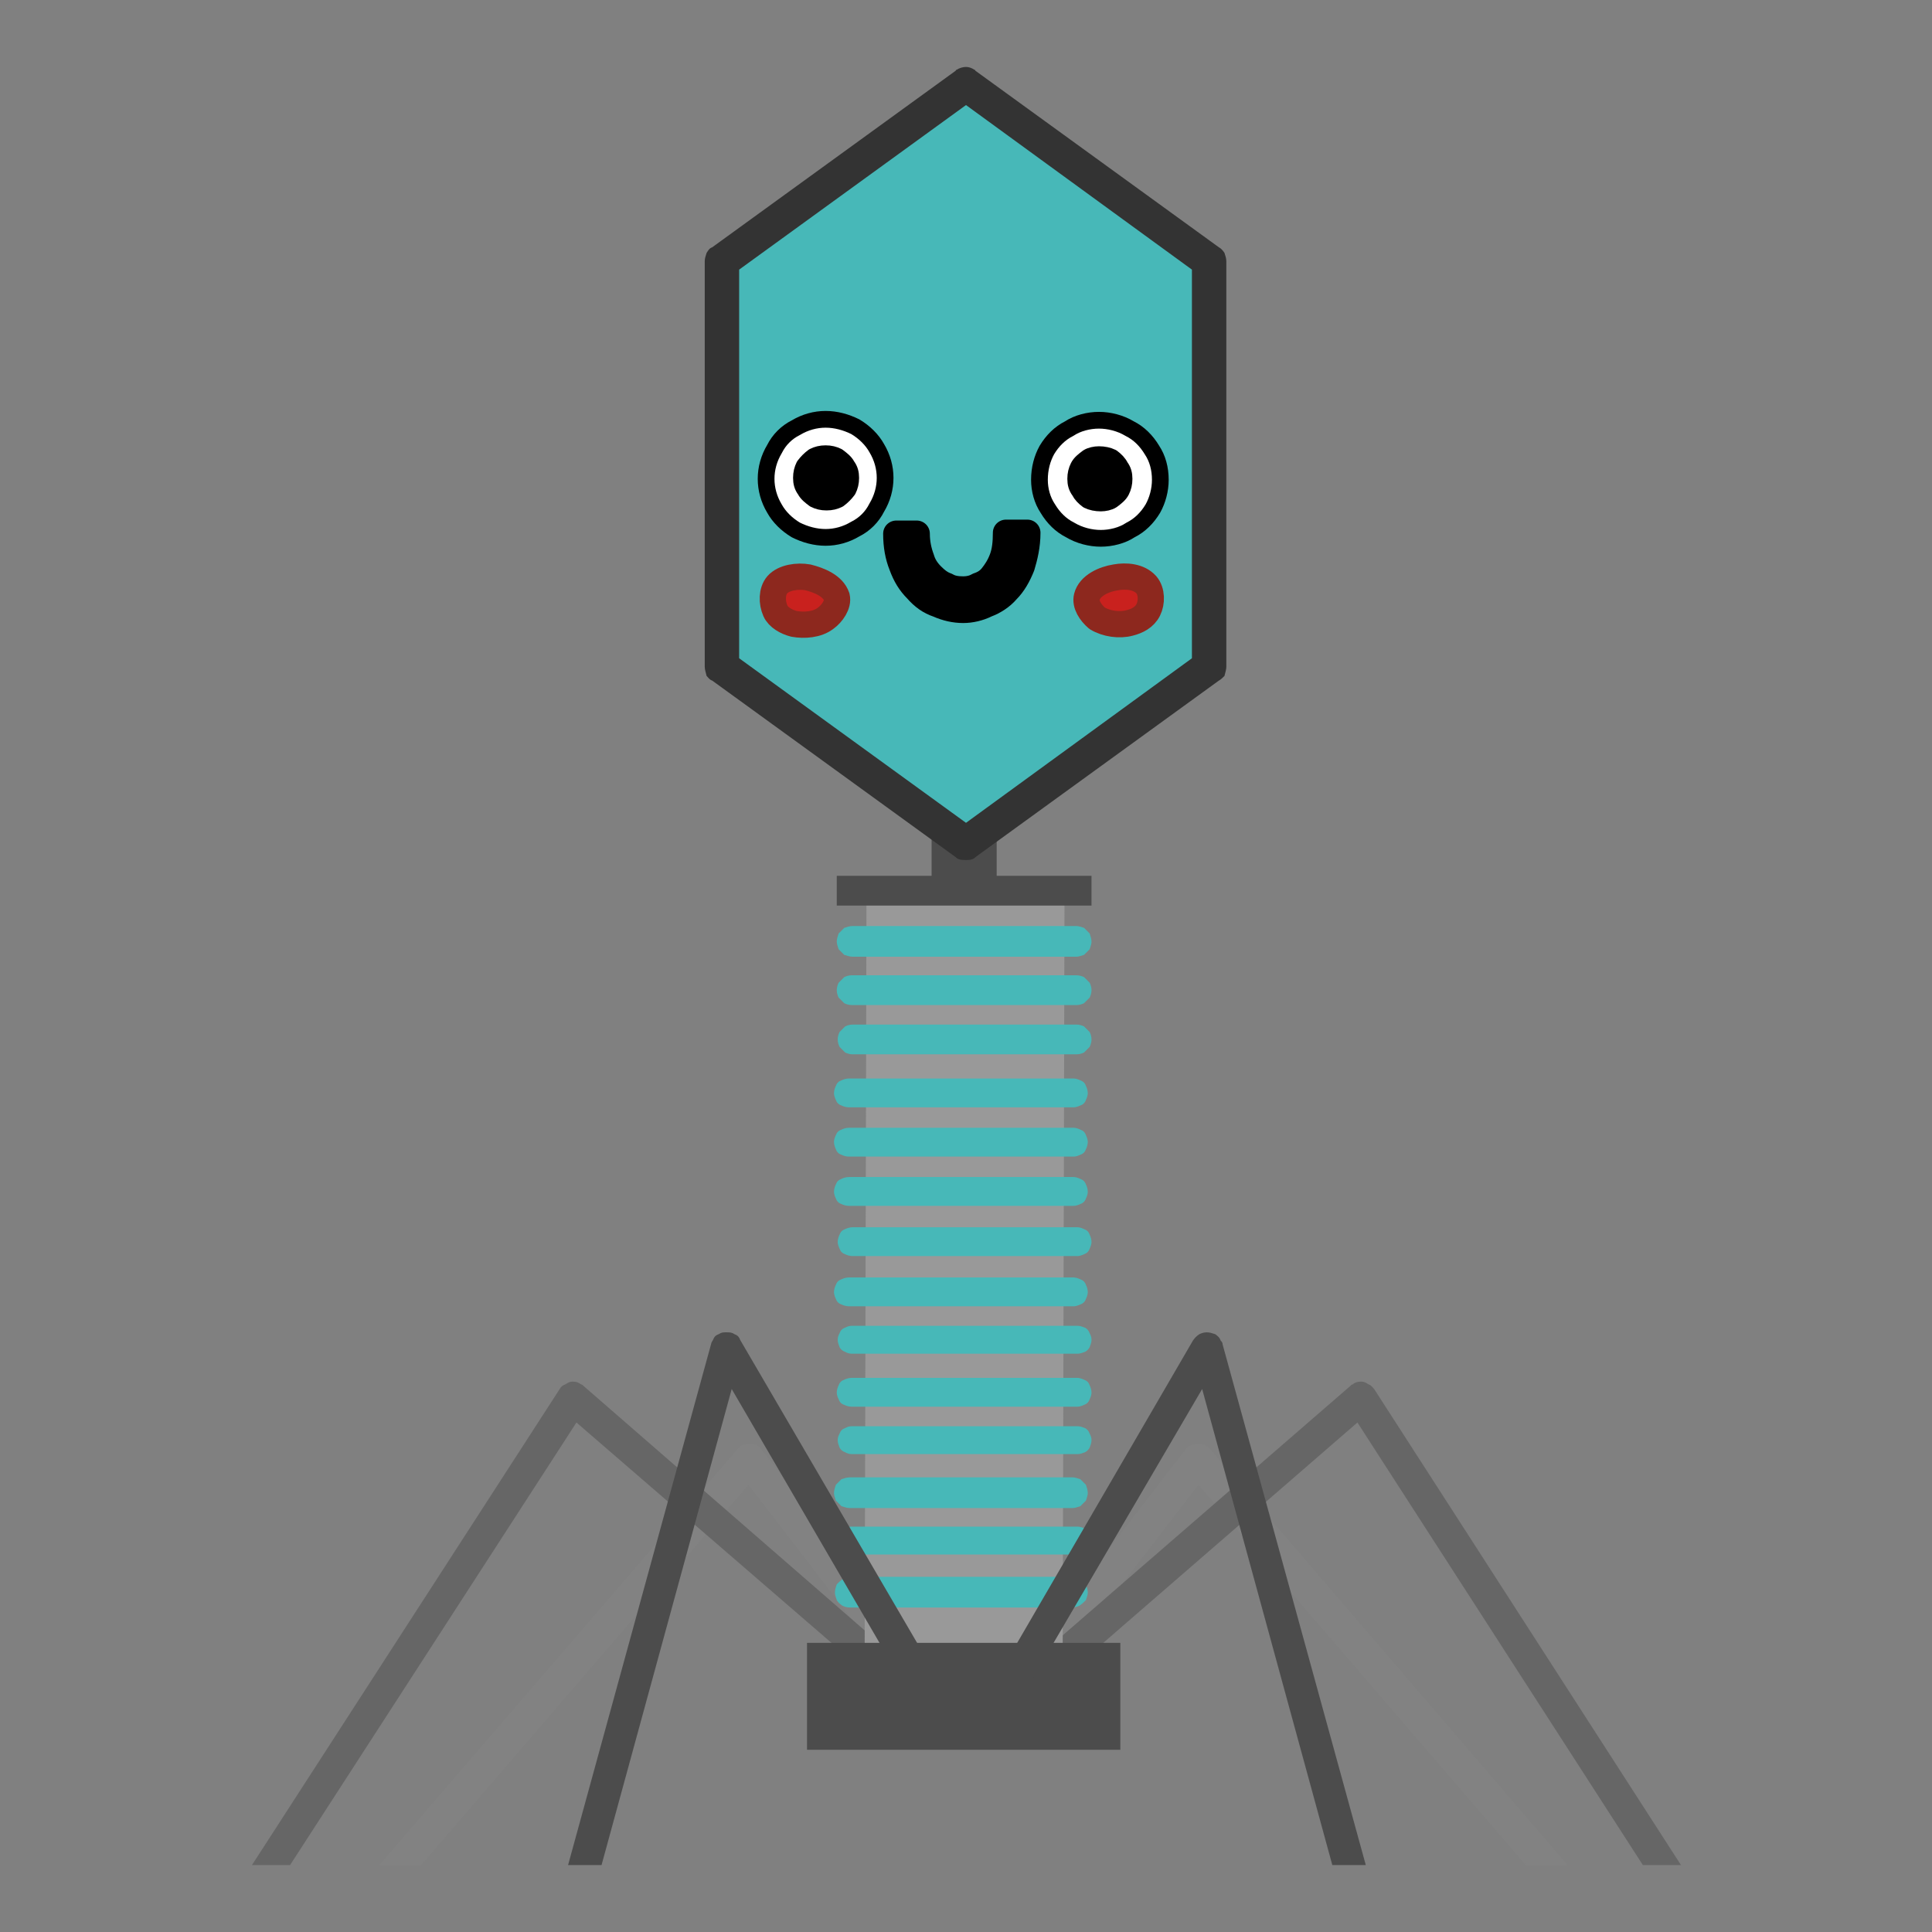 <?xml version="1.0" encoding="UTF-8"?>
<!DOCTYPE svg PUBLIC "-//W3C//DTD SVG 1.1//EN" "http://www.w3.org/Graphics/SVG/1.1/DTD/svg11.dtd">
<svg version="1.2" width="20.78mm" height="20.78mm" viewBox="0 0 2078 2078" preserveAspectRatio="xMidYMid" fill-rule="evenodd" stroke-width="28.222" stroke-linejoin="round" xmlns="http://www.w3.org/2000/svg" xmlns:ooo="http://xml.openoffice.org/svg/export" xmlns:xlink="http://www.w3.org/1999/xlink" xmlns:presentation="http://sun.com/xmlns/staroffice/presentation" xmlns:smil="http://www.w3.org/2001/SMIL20/" xmlns:anim="urn:oasis:names:tc:opendocument:xmlns:animation:1.0" xmlns:svg="urn:oasis:names:tc:opendocument:xmlns:svg-compatible:1.0" xml:space="preserve">
 <rect x="0" y="0" width="2078" height="2078" fill="#808080" stroke="none"/>
 <defs class="ClipPathGroup">
  <clipPath id="presentation_clip_path" clipPathUnits="userSpaceOnUse">
   <rect x="0" y="0" width="2078" height="2078"/>
  </clipPath>
  <clipPath id="presentation_clip_path_shrink" clipPathUnits="userSpaceOnUse">
   <rect x="2" y="2" width="2074" height="2074"/>
  </clipPath>
 </defs>
 <defs class="TextShapeIndex">
  <g ooo:slide="id1" ooo:id-list="id3 id4 id5 id6 id7 id8 id9 id10 id11 id12 id13 id14 id15 id16 id17 id18 id19 id20 id21 id22 id23 id24 id25 id26 id27 id28 id29 id30 id31 id32 id33 id34 id35"/>
 </defs>
 <defs class="EmbeddedBulletChars">
  <g id="bullet-char-template-57356" transform="scale(0,-0)">
   <path d="M 580,1141 L 1163,571 580,0 -4,571 580,1141 Z"/>
  </g>
  <g id="bullet-char-template-57354" transform="scale(0,-0)">
   <path d="M 8,1128 L 1137,1128 1137,0 8,0 8,1128 Z"/>
  </g>
  <g id="bullet-char-template-10146" transform="scale(0,-0)">
   <path d="M 174,0 L 602,739 174,1481 1456,739 174,0 Z M 1358,739 L 309,1346 659,739 1358,739 Z"/>
  </g>
  <g id="bullet-char-template-10132" transform="scale(0,-0)">
   <path d="M 2015,739 L 1276,0 717,0 1260,543 174,543 174,936 1260,936 717,1481 1274,1481 2015,739 Z"/>
  </g>
  <g id="bullet-char-template-10007" transform="scale(0,-0)">
   <path d="M 0,-2 C -7,14 -16,27 -25,37 L 356,567 C 262,823 215,952 215,954 215,979 228,992 255,992 264,992 276,990 289,987 310,991 331,999 354,1012 L 381,999 492,748 772,1049 836,1024 860,1049 C 881,1039 901,1025 922,1006 886,937 835,863 770,784 769,783 710,716 594,584 L 774,223 C 774,196 753,168 711,139 L 727,119 C 717,90 699,76 672,76 641,76 570,178 457,381 L 164,-76 C 142,-110 111,-127 72,-127 30,-127 9,-110 8,-76 1,-67 -2,-52 -2,-32 -2,-23 -1,-13 0,-2 Z"/>
  </g>
  <g id="bullet-char-template-10004" transform="scale(0,-0)">
   <path d="M 285,-33 C 182,-33 111,30 74,156 52,228 41,333 41,471 41,549 55,616 82,672 116,743 169,778 240,778 293,778 328,747 346,684 L 369,508 C 377,444 397,411 428,410 L 1163,1116 C 1174,1127 1196,1133 1229,1133 1271,1133 1292,1118 1292,1087 L 1292,965 C 1292,929 1282,901 1262,881 L 442,47 C 390,-6 338,-33 285,-33 Z"/>
  </g>
  <g id="bullet-char-template-9679" transform="scale(0,-0)">
   <path d="M 813,0 C 632,0 489,54 383,161 276,268 223,411 223,592 223,773 276,916 383,1023 489,1130 632,1184 813,1184 992,1184 1136,1130 1245,1023 1353,916 1407,772 1407,592 1407,412 1353,268 1245,161 1136,54 992,0 813,0 Z"/>
  </g>
  <g id="bullet-char-template-8226" transform="scale(0,-0)">
   <path d="M 346,457 C 273,457 209,483 155,535 101,586 74,649 74,723 74,796 101,859 155,911 209,963 273,989 346,989 419,989 480,963 531,910 582,859 608,796 608,723 608,648 583,586 532,535 482,483 420,457 346,457 Z"/>
  </g>
  <g id="bullet-char-template-8211" transform="scale(0,-0)">
   <path d="M -4,459 L 1135,459 1135,606 -4,606 -4,459 Z"/>
  </g>
  <g id="bullet-char-template-61548" transform="scale(0,-0)">
   <path d="M 173,740 C 173,903 231,1043 346,1159 462,1274 601,1332 765,1332 928,1332 1067,1274 1183,1159 1299,1043 1357,903 1357,740 1357,577 1299,437 1183,322 1067,206 928,148 765,148 601,148 462,206 346,322 231,437 173,577 173,740 Z"/>
  </g>
 </defs>
 <g>
  <g id="id2" class="Master_Slide">
   <g id="bg-id2" class="Background"/>
   <g id="bo-id2" class="BackgroundObjects"/>
  </g>
 </g>
 <g class="SlideGroup">
  <g>
   <g id="container-id1">
    <g id="id1" class="Slide" clip-path="url(#presentation_clip_path)">
     <g class="Page">
      <g class="Group">
       <g class="com.sun.star.drawing.ClosedBezierShape">
        <g id="id3">
         <rect class="BoundingBox" stroke="none" fill="none" x="1087" y="1552" width="600" height="456"/>
         <path fill="rgb(130,130,130)" stroke="none" d="M 1641,2006 L 1289,1597 1115,1823 1102,1813 1088,1802 1275,1559 C 1276,1558 1278,1556 1280,1555 1283,1553 1285,1553 1289,1553 1292,1553 1295,1553 1297,1555 1299,1556 1300,1557 1302,1559 L 1686,2006 1641,2006 Z"/>
        </g>
       </g>
       <g class="com.sun.star.drawing.ClosedBezierShape">
        <g id="id4">
         <rect class="BoundingBox" stroke="none" fill="none" x="1106" y="1486" width="704" height="521"/>
         <path fill="rgb(102,102,102)" stroke="none" d="M 1767,2006 L 1460,1530 1129,1817 1118,1804 1106,1791 1452,1491 C 1453,1490 1454,1489 1455,1489 1457,1487 1460,1486 1464,1486 1467,1486 1469,1487 1472,1489 1475,1490 1476,1492 1478,1494 L 1808,2006 1767,2006 Z"/>
        </g>
       </g>
       <g class="com.sun.star.drawing.ClosedBezierShape">
        <g id="id5">
         <rect class="BoundingBox" stroke="none" fill="none" x="407" y="1552" width="601" height="456"/>
         <path fill="rgb(130,130,130)" stroke="none" d="M 408,2006 L 793,1559 C 794,1557 796,1556 797,1555 800,1553 803,1553 806,1553 809,1553 812,1553 815,1555 816,1556 818,1558 819,1559 L 1007,1802 993,1813 979,1823 805,1597 453,2006 408,2006 Z"/>
        </g>
       </g>
       <g class="com.sun.star.drawing.ClosedBezierShape">
        <g id="id6">
         <rect class="BoundingBox" stroke="none" fill="none" x="271" y="1486" width="704" height="521"/>
         <path fill="rgb(102,102,102)" stroke="none" d="M 271,2006 L 602,1494 C 603,1492 605,1490 608,1489 611,1487 613,1486 616,1486 620,1486 622,1487 625,1489 626,1489 627,1490 628,1491 L 973,1791 962,1804 951,1816 620,1530 312,2006 271,2006 Z"/>
        </g>
       </g>
       <g class="com.sun.star.drawing.CustomShape">
        <g id="id7">
         <rect class="BoundingBox" stroke="none" fill="none" x="776" y="91" width="526" height="817"/>
         <path fill="rgb(71,184,184)" stroke="none" d="M 1301,718 L 1301,281 1039,91 776,281 776,718 1039,907 1301,718 Z"/>
        </g>
       </g>
       <g class="com.sun.star.drawing.CustomShape">
        <g id="id8">
         <rect class="BoundingBox" stroke="none" fill="none" x="929" y="948" width="217" height="828"/>
         <path fill="rgb(153,153,153)" stroke="none" d="M 1036,1775 L 930,1775 932,948 1145,948 1143,1775 1036,1775 Z"/>
        </g>
       </g>
       <g class="com.sun.star.drawing.CustomShape">
        <g id="id9">
         <rect class="BoundingBox" stroke="none" fill="none" x="900" y="996" width="275" height="34"/>
         <path fill="rgb(71,184,184)" stroke="none" d="M 1158,996 L 1158,996 C 1160,996 1163,997 1166,998 1168,1000 1170,1002 1172,1004 1173,1007 1174,1010 1174,1013 L 1174,1012 1174,1013 C 1174,1015 1173,1018 1172,1021 1170,1023 1168,1025 1166,1027 1163,1028 1160,1029 1158,1029 L 917,1029 917,1029 C 914,1029 911,1028 908,1027 906,1025 904,1023 902,1021 901,1018 900,1015 900,1013 L 900,1012 900,1013 900,1013 C 900,1010 901,1007 902,1004 904,1002 906,1000 908,998 911,997 914,996 917,996 L 1158,996 Z"/>
        </g>
       </g>
       <g class="com.sun.star.drawing.CustomShape">
        <g id="id10">
         <rect class="BoundingBox" stroke="none" fill="none" x="900" y="1049" width="275" height="33"/>
         <path fill="rgb(71,184,184)" stroke="none" d="M 1158,1049 L 1158,1049 C 1161,1049 1164,1050 1166,1051 1168,1053 1170,1055 1172,1057 1173,1059 1174,1062 1174,1065 L 1174,1065 1174,1065 C 1174,1068 1173,1071 1172,1073 1170,1075 1168,1077 1166,1079 1164,1080 1161,1081 1158,1081 L 916,1081 916,1081 C 913,1081 910,1080 908,1079 906,1077 904,1075 902,1073 901,1071 900,1068 900,1065 L 900,1065 900,1065 900,1065 C 900,1062 901,1059 902,1057 904,1055 906,1053 908,1051 910,1050 913,1049 916,1049 L 1158,1049 Z"/>
        </g>
       </g>
       <g class="com.sun.star.drawing.CustomShape">
        <g id="id11">
         <rect class="BoundingBox" stroke="none" fill="none" x="901" y="1102" width="274" height="33"/>
         <path fill="rgb(71,184,184)" stroke="none" d="M 1158,1102 L 1158,1102 C 1161,1102 1164,1103 1166,1104 1168,1106 1170,1108 1172,1110 1173,1112 1174,1115 1174,1118 L 1174,1118 1174,1118 C 1174,1121 1173,1124 1172,1126 1170,1128 1168,1130 1166,1132 1164,1133 1161,1134 1158,1134 L 917,1134 917,1134 C 914,1134 911,1133 909,1132 907,1130 905,1128 903,1126 902,1124 901,1121 901,1118 L 901,1118 901,1118 901,1118 C 901,1115 902,1112 903,1110 905,1108 907,1106 909,1104 911,1103 914,1102 917,1102 L 1158,1102 Z"/>
        </g>
       </g>
       <g class="com.sun.star.drawing.CustomShape">
        <g id="id12">
         <rect class="BoundingBox" stroke="none" fill="none" x="897" y="1160" width="274" height="32"/>
         <path fill="rgb(71,184,184)" stroke="none" d="M 1155,1160 L 1155,1160 C 1157,1160 1160,1161 1162,1162 1165,1163 1167,1165 1168,1168 1169,1170 1170,1173 1170,1176 L 1170,1175 1170,1176 C 1170,1178 1169,1181 1168,1183 1167,1186 1165,1188 1162,1189 1160,1190 1157,1191 1155,1191 L 913,1191 913,1191 C 910,1191 907,1190 905,1189 902,1188 900,1186 899,1183 898,1181 897,1178 897,1176 L 897,1175 897,1176 897,1176 C 897,1173 898,1170 899,1168 900,1165 902,1163 905,1162 907,1161 910,1160 913,1160 L 1155,1160 Z"/>
        </g>
       </g>
       <g class="com.sun.star.drawing.CustomShape">
        <g id="id13">
         <rect class="BoundingBox" stroke="none" fill="none" x="897" y="1213" width="274" height="32"/>
         <path fill="rgb(71,184,184)" stroke="none" d="M 1155,1213 L 1155,1213 C 1157,1213 1160,1214 1162,1215 1165,1216 1167,1218 1168,1221 1169,1223 1170,1226 1170,1228 L 1170,1228 1170,1228 C 1170,1231 1169,1234 1168,1236 1167,1239 1165,1241 1162,1242 1160,1243 1157,1244 1155,1244 L 913,1244 913,1244 C 910,1244 907,1243 905,1242 902,1241 900,1239 899,1236 898,1234 897,1231 897,1228 L 897,1228 897,1228 897,1228 C 897,1226 898,1223 899,1221 900,1218 902,1216 905,1215 907,1214 910,1213 913,1213 L 1155,1213 Z"/>
        </g>
       </g>
       <g class="com.sun.star.drawing.CustomShape">
        <g id="id14">
         <rect class="BoundingBox" stroke="none" fill="none" x="897" y="1266" width="274" height="32"/>
         <path fill="rgb(71,184,184)" stroke="none" d="M 1155,1266 L 1155,1266 C 1157,1266 1160,1267 1162,1268 1165,1269 1167,1271 1168,1274 1169,1276 1170,1279 1170,1282 L 1170,1281 1170,1282 C 1170,1284 1169,1287 1168,1289 1167,1292 1165,1294 1162,1295 1160,1296 1157,1297 1155,1297 L 913,1297 913,1297 C 910,1297 907,1296 905,1295 902,1294 900,1292 899,1289 898,1287 897,1284 897,1282 L 897,1281 897,1282 897,1282 C 897,1279 898,1276 899,1274 900,1271 902,1269 905,1268 907,1267 910,1266 913,1266 L 1155,1266 Z"/>
        </g>
       </g>
       <g class="com.sun.star.drawing.CustomShape">
        <g id="id15">
         <rect class="BoundingBox" stroke="none" fill="none" x="901" y="1320" width="274" height="32"/>
         <path fill="rgb(71,184,184)" stroke="none" d="M 1159,1320 L 1159,1320 C 1161,1320 1164,1321 1166,1322 1169,1323 1171,1325 1172,1328 1173,1330 1174,1333 1174,1336 L 1174,1335 1174,1336 C 1174,1338 1173,1341 1172,1343 1171,1346 1169,1348 1166,1349 1164,1350 1161,1351 1159,1351 L 917,1351 917,1351 C 914,1351 911,1350 909,1349 906,1348 904,1346 903,1343 902,1341 901,1338 901,1336 L 901,1335 901,1336 901,1336 C 901,1333 902,1330 903,1328 904,1325 906,1323 909,1322 911,1321 914,1320 917,1320 L 1159,1320 Z"/>
        </g>
       </g>
       <g class="com.sun.star.drawing.CustomShape">
        <g id="id16">
         <rect class="BoundingBox" stroke="none" fill="none" x="897" y="1374" width="274" height="32"/>
         <path fill="rgb(71,184,184)" stroke="none" d="M 1155,1374 L 1155,1374 C 1157,1374 1160,1375 1162,1376 1165,1377 1167,1379 1168,1382 1169,1384 1170,1387 1170,1390 L 1170,1389 1170,1390 C 1170,1392 1169,1395 1168,1397 1167,1400 1165,1402 1162,1403 1160,1404 1157,1405 1155,1405 L 913,1405 913,1405 C 910,1405 907,1404 905,1403 902,1402 900,1400 899,1397 898,1395 897,1392 897,1390 L 897,1389 897,1390 897,1390 C 897,1387 898,1384 899,1382 900,1379 902,1377 905,1376 907,1375 910,1374 913,1374 L 1155,1374 Z"/>
        </g>
       </g>
       <g class="com.sun.star.drawing.CustomShape">
        <g id="id17">
         <rect class="BoundingBox" stroke="none" fill="none" x="901" y="1426" width="274" height="31"/>
         <path fill="rgb(71,184,184)" stroke="none" d="M 1159,1426 L 1159,1426 C 1162,1426 1164,1427 1167,1428 1169,1429 1171,1431 1172,1434 1173,1436 1174,1438 1174,1441 L 1174,1441 1174,1441 C 1174,1444 1173,1446 1172,1449 1171,1451 1169,1453 1167,1454 1164,1455 1162,1456 1159,1456 L 916,1456 916,1456 C 913,1456 911,1455 909,1454 906,1453 904,1451 903,1449 902,1446 901,1444 901,1441 L 901,1441 901,1441 901,1441 C 901,1438 902,1436 903,1434 904,1431 906,1429 909,1428 911,1427 913,1426 916,1426 L 1159,1426 Z"/>
        </g>
       </g>
       <g class="com.sun.star.drawing.CustomShape">
        <g id="id18">
         <rect class="BoundingBox" stroke="none" fill="none" x="900" y="1481" width="275" height="33"/>
         <path fill="rgb(71,184,184)" stroke="none" d="M 1159,1482 L 1159,1482 C 1161,1482 1164,1483 1166,1484 1169,1485 1171,1487 1172,1490 1173,1492 1174,1495 1174,1498 L 1174,1497 1174,1498 C 1174,1500 1173,1503 1172,1505 1171,1508 1169,1510 1166,1511 1164,1512 1161,1513 1159,1513 L 916,1513 916,1513 C 913,1513 910,1512 908,1511 905,1510 903,1508 902,1505 901,1503 900,1500 900,1498 L 900,1497 900,1498 900,1498 C 900,1495 901,1492 902,1490 903,1487 905,1485 908,1484 910,1483 913,1482 916,1482 L 1159,1482 Z"/>
        </g>
       </g>
       <g class="com.sun.star.drawing.CustomShape">
        <g id="id19">
         <rect class="BoundingBox" stroke="none" fill="none" x="901" y="1534" width="274" height="31"/>
         <path fill="rgb(71,184,184)" stroke="none" d="M 1159,1534 L 1159,1534 C 1162,1534 1164,1535 1167,1536 1169,1537 1171,1539 1172,1542 1173,1544 1174,1546 1174,1549 L 1174,1549 1174,1549 C 1174,1552 1173,1554 1172,1557 1171,1559 1169,1561 1167,1562 1164,1563 1162,1564 1159,1564 L 916,1564 916,1564 C 913,1564 911,1563 909,1562 906,1561 904,1559 903,1557 902,1554 901,1552 901,1549 L 901,1549 901,1549 901,1549 C 901,1546 902,1544 903,1542 904,1539 906,1537 909,1536 911,1535 913,1534 916,1534 L 1159,1534 Z"/>
        </g>
       </g>
       <g class="com.sun.star.drawing.CustomShape">
        <g id="id20">
         <rect class="BoundingBox" stroke="none" fill="none" x="897" y="1589" width="274" height="34"/>
         <path fill="rgb(71,184,184)" stroke="none" d="M 1154,1589 L 1154,1589 C 1156,1589 1159,1590 1162,1591 1164,1593 1166,1595 1168,1597 1169,1600 1170,1603 1170,1606 L 1170,1605 1170,1606 C 1170,1608 1169,1611 1168,1614 1166,1616 1164,1618 1162,1620 1159,1621 1156,1622 1154,1622 L 914,1622 914,1622 C 911,1622 908,1621 905,1620 903,1618 901,1616 899,1614 898,1611 897,1608 897,1606 L 897,1605 897,1606 897,1606 C 897,1603 898,1600 899,1597 901,1595 903,1593 905,1591 908,1590 911,1589 914,1589 L 1154,1589 Z"/>
        </g>
       </g>
       <g class="com.sun.star.drawing.CustomShape">
        <g id="id21">
         <rect class="BoundingBox" stroke="none" fill="none" x="901" y="1642" width="274" height="31"/>
         <path fill="rgb(71,184,184)" stroke="none" d="M 1159,1642 L 1159,1642 C 1162,1642 1164,1643 1167,1644 1169,1645 1171,1647 1172,1650 1173,1652 1174,1654 1174,1657 L 1174,1657 1174,1657 C 1174,1660 1173,1662 1172,1665 1171,1667 1169,1669 1167,1670 1164,1671 1162,1672 1159,1672 L 916,1672 916,1672 C 913,1672 911,1671 909,1670 906,1669 904,1667 903,1665 902,1662 901,1660 901,1657 L 901,1657 901,1657 901,1657 C 901,1654 902,1652 903,1650 904,1647 906,1645 909,1644 911,1643 913,1642 916,1642 L 1159,1642 Z"/>
        </g>
       </g>
       <g class="com.sun.star.drawing.CustomShape">
        <g id="id22">
         <rect class="BoundingBox" stroke="none" fill="none" x="897" y="1696" width="274" height="35"/>
         <path fill="rgb(71,184,184)" stroke="none" d="M 1155,1696 L 1154,1696 C 1157,1696 1160,1697 1162,1698 1165,1700 1167,1702 1168,1704 1169,1707 1170,1710 1170,1713 L 1170,1712 1170,1713 C 1170,1715 1169,1718 1168,1721 1166,1723 1164,1725 1161,1727 1159,1728 1156,1729 1153,1729 L 914,1729 914,1729 C 911,1729 908,1728 906,1727 903,1725 901,1723 900,1721 899,1718 898,1715 898,1713 L 898,1712 898,1713 898,1713 C 898,1710 899,1707 900,1704 902,1702 904,1700 907,1698 909,1697 912,1696 915,1696 L 1155,1696 Z"/>
        </g>
       </g>
       <g class="com.sun.star.drawing.CustomShape">
        <g id="id23">
         <rect class="BoundingBox" stroke="none" fill="none" x="868" y="1767" width="338" height="116"/>
         <path fill="rgb(76,76,76)" stroke="none" d="M 1037,1882 L 868,1882 868,1767 1205,1767 1205,1882 1037,1882 Z"/>
        </g>
       </g>
       <g class="com.sun.star.drawing.CustomShape">
        <g id="id24">
         <rect class="BoundingBox" stroke="none" fill="none" x="1002" y="888" width="71" height="72"/>
         <path fill="rgb(76,76,76)" stroke="none" d="M 1037,959 L 1002,959 1002,888 1072,888 1072,959 1037,959 Z"/>
        </g>
       </g>
       <g class="com.sun.star.drawing.CustomShape">
        <g id="id25">
         <rect class="BoundingBox" stroke="none" fill="none" x="900" y="942" width="275" height="33"/>
         <path fill="rgb(76,76,76)" stroke="none" d="M 1174,942 L 1174,942 1174,942 1174,942 1174,942 1174,942 1174,974 1174,974 1174,974 1174,974 1174,974 900,974 900,974 900,974 900,974 900,974 900,974 900,942 900,942 900,942 900,942 900,942 1174,942 Z"/>
        </g>
       </g>
       <g class="com.sun.star.drawing.ClosedBezierShape">
        <g id="id26">
         <rect class="BoundingBox" stroke="none" fill="none" x="757" y="72" width="563" height="855"/>
         <path fill="rgb(51,51,51)" stroke="none" d="M 1317,727 C 1315,729 1313,731 1311,732 L 1049,922 C 1049,922 1048,923 1048,923 1045,925 1042,925 1039,925 1036,925 1032,925 1029,923 1029,923 1028,922 1028,922 L 766,732 C 763,731 762,729 760,727 759,723 758,720 758,717 L 758,281 C 758,278 759,275 760,272 762,269 763,267 766,266 L 1028,76 C 1028,75 1029,75 1029,75 1032,73 1036,72 1039,72 1042,72 1045,73 1048,75 1048,75 1049,75 1049,76 L 1311,266 C 1313,267 1315,269 1317,272 1318,275 1319,278 1319,281 L 1319,717 C 1319,720 1318,723 1317,727 Z M 1282,708 L 1282,290 1039,113 795,290 795,708 1039,885 1282,708 Z"/>
        </g>
       </g>
       <g class="com.sun.star.drawing.CustomShape">
        <g id="id27">
         <rect class="BoundingBox" stroke="none" fill="none" x="815" y="441" width="147" height="148"/>
         <path fill="rgb(255,255,255)" stroke="none" d="M 952,514 C 952,525 949,536 943,546 938,556 930,564 920,569 910,575 899,578 888,578 877,578 866,575 856,570 846,564 838,556 833,547 827,537 824,526 824,515 824,504 827,493 833,483 838,473 846,465 856,460 866,454 877,451 888,451 899,451 910,454 920,459 930,465 938,473 943,482 949,492 952,503 952,514 L 952,514 Z"/>
         <path fill="none" stroke="rgb(0,0,0)" stroke-width="18" stroke-linejoin="round" d="M 952,514 C 952,525 949,536 943,546 938,556 930,564 920,569 910,575 899,578 888,578 877,578 866,575 856,570 846,564 838,556 833,547 827,537 824,526 824,515 824,504 827,493 833,483 838,473 846,465 856,460 866,454 877,451 888,451 899,451 910,454 920,459 930,465 938,473 943,482 949,492 952,503 952,514 L 952,514 Z"/>
        </g>
       </g>
       <g class="com.sun.star.drawing.CustomShape">
        <g id="id28">
         <rect class="BoundingBox" stroke="none" fill="none" x="852" y="479" width="74" height="71"/>
         <path fill="rgb(0,0,0)" stroke="none" d="M 915,514 C 915,519 914,523 912,527 909,531 906,534 902,537 898,539 894,540 889,540 884,540 880,539 876,537 872,534 868,531 866,527 863,523 862,519 862,514 862,509 863,505 865,501 868,497 871,494 875,491 879,489 883,488 888,488 893,488 897,489 901,491 905,494 909,497 911,501 914,505 915,509 915,514 L 915,514 Z"/>
         <path fill="none" stroke="rgb(0,0,0)" stroke-width="18" stroke-linejoin="round" d="M 915,514 C 915,519 914,523 912,527 909,531 906,534 902,537 898,539 894,540 889,540 884,540 880,539 876,537 872,534 868,531 866,527 863,523 862,519 862,514 862,509 863,505 865,501 868,497 871,494 875,491 879,489 883,488 888,488 893,488 897,489 901,491 905,494 909,497 911,501 914,505 915,509 915,514 Z"/>
        </g>
       </g>
       <g class="com.sun.star.drawing.ClosedBezierShape">
        <g id="id29">
         <rect class="BoundingBox" stroke="none" fill="none" x="963" y="572" width="144" height="86"/>
         <path fill="rgb(0,0,0)" stroke="none" d="M 975,574 L 986,574 C 986,584 988,593 991,601 993,608 997,614 1002,619 1007,624 1012,628 1018,630 1023,633 1029,634 1036,634 1041,634 1047,633 1052,630 1058,628 1063,625 1067,620 1071,615 1075,609 1078,601 1081,593 1082,584 1082,573 L 1094,573 1105,573 C 1105,587 1102,599 1099,609 1095,619 1090,628 1083,635 1077,642 1069,647 1061,650 1053,654 1044,656 1036,656 1027,656 1018,654 1009,650 1000,647 993,642 986,634 979,627 974,619 970,608 966,598 964,587 964,574 L 975,574 Z"/>
         <path fill="none" stroke="rgb(0,0,0)" d="M 975,574 L 986,574 C 986,584 988,593 991,601 993,608 997,614 1002,619 1007,624 1012,628 1018,630 1023,633 1029,634 1036,634 1041,634 1047,633 1052,630 1058,628 1063,625 1067,620 1071,615 1075,609 1078,601 1081,593 1082,584 1082,573 L 1094,573 1105,573 C 1105,587 1102,599 1099,609 1095,619 1090,628 1083,635 1077,642 1069,647 1061,650 1053,654 1044,656 1036,656 1027,656 1018,654 1009,650 1000,647 993,642 986,634 979,627 974,619 970,608 966,598 964,587 964,574 L 975,574 Z"/>
        </g>
       </g>
       <g class="com.sun.star.drawing.CustomShape">
        <g id="id30">
         <rect class="BoundingBox" stroke="none" fill="none" x="1109" y="443" width="150" height="146"/>
         <path fill="rgb(255,255,255)" stroke="none" d="M 1248,516 C 1248,527 1245,538 1240,547 1234,557 1226,565 1216,570 1207,576 1195,579 1184,579 1173,579 1161,576 1151,570 1141,565 1133,557 1127,547 1121,538 1118,527 1118,516 1118,504 1121,493 1126,484 1132,474 1140,466 1150,461 1159,455 1171,452 1182,452 1193,452 1205,455 1215,461 1225,466 1233,474 1239,484 1245,493 1248,504 1248,516 L 1248,516 Z"/>
         <path fill="none" stroke="rgb(0,0,0)" stroke-width="18" stroke-linejoin="round" d="M 1248,516 C 1248,527 1245,538 1240,547 1234,557 1226,565 1216,570 1207,576 1195,579 1184,579 1173,579 1161,576 1151,570 1141,565 1133,557 1127,547 1121,538 1118,527 1118,516 1118,504 1121,493 1126,484 1132,474 1140,466 1150,461 1159,455 1171,452 1182,452 1193,452 1205,455 1215,461 1225,466 1233,474 1239,484 1245,493 1248,504 1248,516 Z"/>
        </g>
       </g>
       <g class="com.sun.star.drawing.CustomShape">
        <g id="id31">
         <rect class="BoundingBox" stroke="none" fill="none" x="1147" y="480" width="73" height="71"/>
         <path fill="rgb(0,0,0)" stroke="none" d="M 1209,515 C 1209,520 1208,524 1206,528 1204,532 1200,535 1196,538 1193,540 1188,541 1184,541 1179,541 1174,540 1170,538 1166,535 1163,532 1161,528 1158,524 1157,520 1157,515 1157,510 1158,506 1160,502 1162,498 1166,495 1170,492 1173,490 1178,489 1182,489 1187,489 1192,490 1196,492 1200,495 1203,498 1205,502 1208,506 1209,510 1209,515 L 1209,515 Z"/>
         <path fill="none" stroke="rgb(0,0,0)" stroke-width="18" stroke-linejoin="round" d="M 1209,515 C 1209,520 1208,524 1206,528 1204,532 1200,535 1196,538 1193,540 1188,541 1184,541 1179,541 1174,540 1170,538 1166,535 1163,532 1161,528 1158,524 1157,520 1157,515 1157,510 1158,506 1160,502 1162,498 1166,495 1170,492 1173,490 1178,489 1182,489 1187,489 1192,490 1196,492 1200,495 1203,498 1205,502 1208,506 1209,510 1209,515 Z"/>
        </g>
       </g>
       <g class="com.sun.star.drawing.ClosedBezierShape">
        <g id="id32">
         <rect class="BoundingBox" stroke="none" fill="none" x="1168" y="619" width="72" height="55"/>
         <path fill="rgb(201,33,30)" stroke="none" d="M 1200,621 C 1211,619 1225,620 1233,629 1239,636 1239,648 1235,656 1231,664 1223,668 1215,670 1204,673 1190,671 1180,665 1173,659 1167,650 1169,642 1172,630 1187,623 1200,621 Z"/>
         <path fill="none" stroke="rgb(141,40,30)" d="M 1200,621 C 1211,619 1225,620 1233,629 1239,636 1239,648 1235,656 1231,664 1223,668 1215,670 1204,673 1190,671 1180,665 1173,659 1167,650 1169,642 1172,630 1187,623 1200,621 Z"/>
        </g>
       </g>
       <g class="com.sun.star.drawing.ClosedBezierShape">
        <g id="id33">
         <rect class="BoundingBox" stroke="none" fill="none" x="830" y="619" width="72" height="55"/>
         <path fill="rgb(201,33,30)" stroke="none" d="M 869,621 C 858,619 843,621 836,629 830,636 830,648 834,657 837,664 846,669 854,671 865,673 879,672 888,665 895,660 902,650 900,642 896,630 881,624 869,621 Z"/>
         <path fill="none" stroke="rgb(141,40,30)" d="M 869,621 C 858,619 843,621 836,629 830,636 830,648 834,657 837,664 846,669 854,671 865,673 879,672 888,665 895,660 902,650 900,642 896,630 881,624 869,621 Z"/>
        </g>
       </g>
       <g class="com.sun.star.drawing.ClosedBezierShape">
        <g id="id34">
         <rect class="BoundingBox" stroke="none" fill="none" x="610" y="1432" width="399" height="575"/>
         <path fill="rgb(76,76,76)" stroke="none" d="M 611,2006 L 765,1445 C 765,1444 766,1443 767,1441 768,1438 770,1436 773,1435 776,1433 778,1433 781,1433 785,1433 787,1433 790,1435 793,1436 795,1438 796,1441 L 1008,1804 993,1813 978,1822 787,1494 647,2006 611,2006 Z"/>
        </g>
       </g>
       <g class="com.sun.star.drawing.ClosedBezierShape">
        <g id="id35">
         <rect class="BoundingBox" stroke="none" fill="none" x="1071" y="1432" width="400" height="575"/>
         <path fill="rgb(76,76,76)" stroke="none" d="M 1433,2006 L 1293,1494 1101,1822 1087,1813 1072,1805 1283,1442 C 1285,1439 1287,1437 1290,1435 1292,1434 1295,1433 1298,1433 1301,1433 1304,1434 1307,1435 1310,1437 1312,1439 1313,1442 1314,1443 1315,1444 1315,1446 L 1469,2006 1433,2006 Z"/>
        </g>
       </g>
      </g>
     </g>
    </g>
   </g>
  </g>
 </g>
</svg>